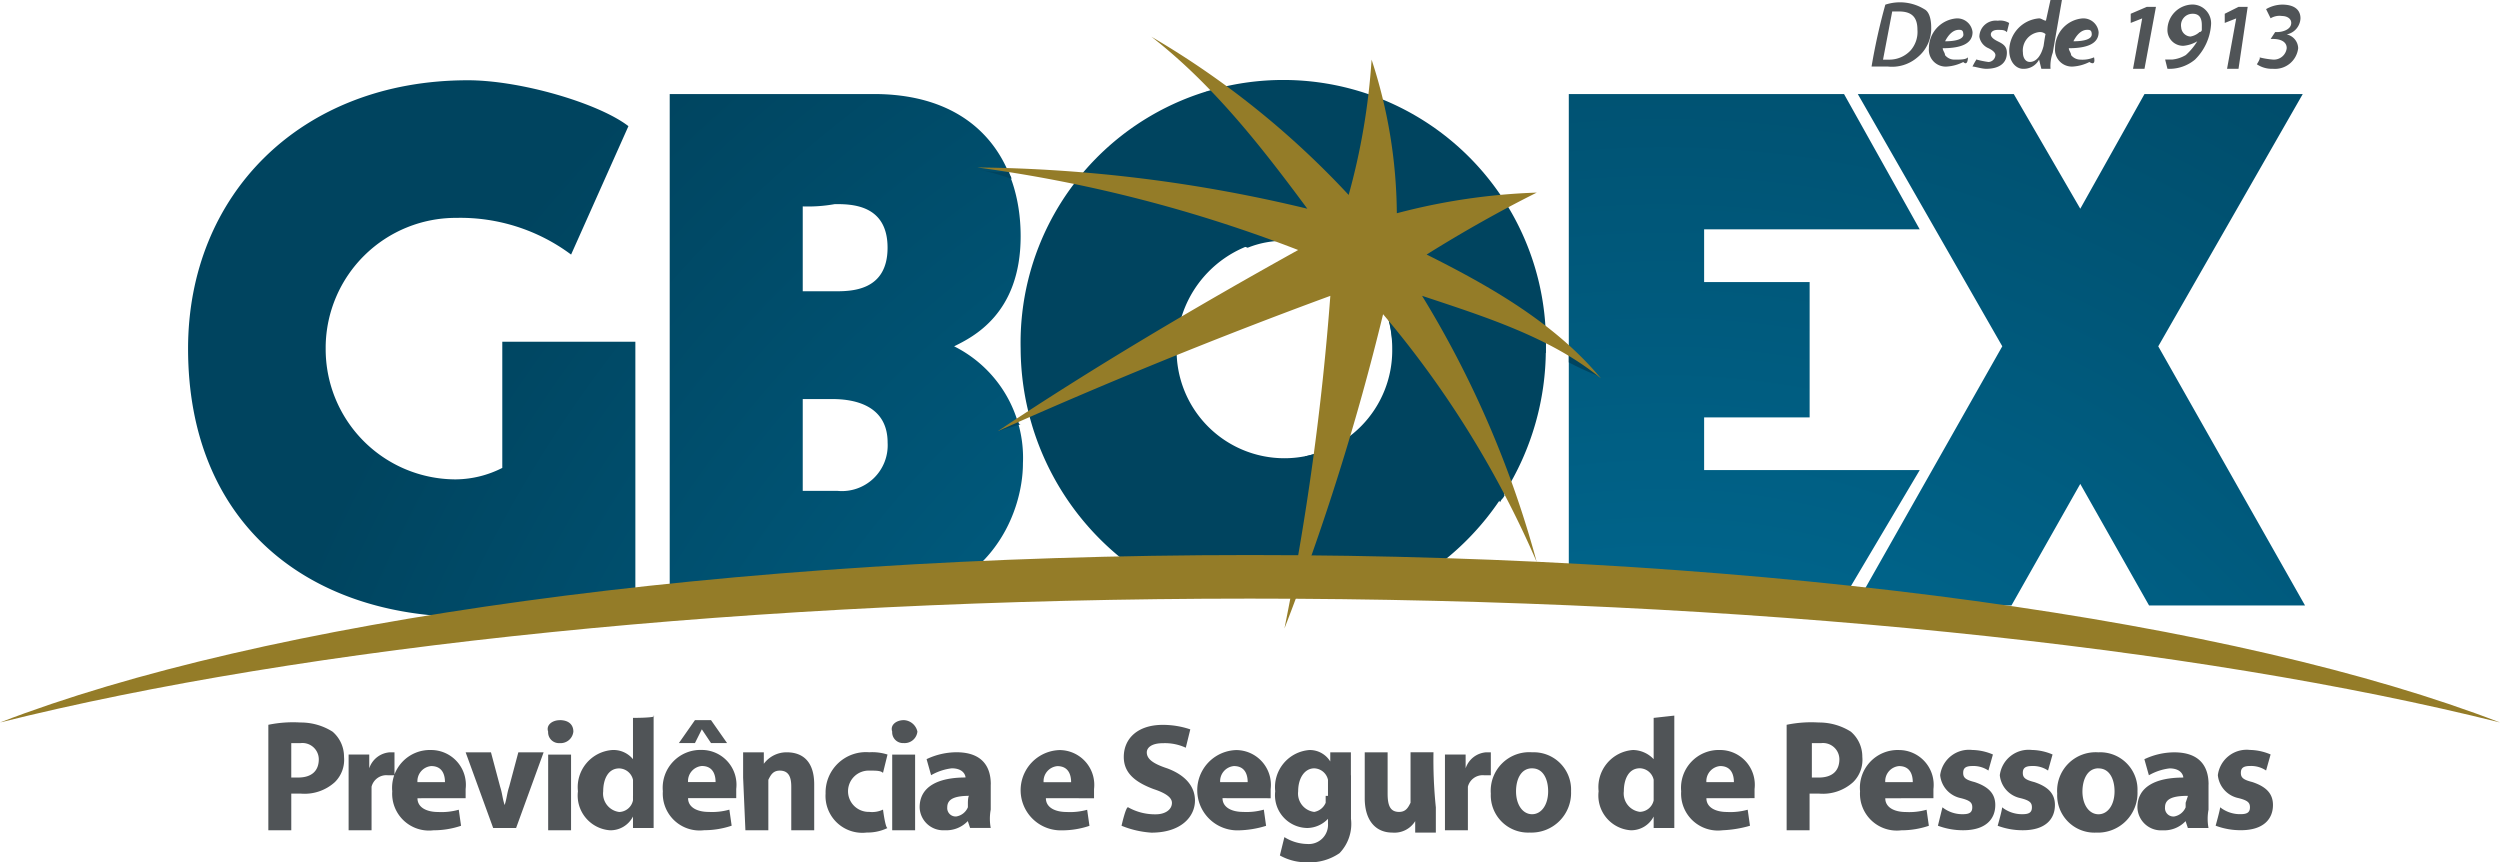 <svg xmlns="http://www.w3.org/2000/svg" xmlns:xlink="http://www.w3.org/1999/xlink" width="166" height="57.262" viewBox="0 0 166 57.262">
  <defs>
    <radialGradient id="radial-gradient" cx="0.702" cy="0.27" r="0.721" gradientTransform="matrix(0.978, 0, 0, -1, 0.015, 2.406)" gradientUnits="objectBoundingBox">
      <stop offset="0" stop-color="#009bcc"/>
      <stop offset="1" stop-color="#00445f"/>
    </radialGradient>
    <radialGradient id="radial-gradient-2" cx="0.696" cy="0.272" r="2.753" gradientTransform="matrix(0.254, 0, 0, -1, 0.52, 2.277)" gradientUnits="objectBoundingBox">
      <stop offset="0" stop-color="#0078a6"/>
      <stop offset="1" stop-color="#00445f"/>
    </radialGradient>
    <radialGradient id="radial-gradient-3" cx="0.604" cy="0.407" r="9.039" gradientTransform="matrix(0.067, 0, 0, -1, 14.413, 430.858)" gradientUnits="objectBoundingBox">
      <stop offset="0" stop-color="#e5dd8e"/>
      <stop offset="1" stop-color="#947c28"/>
    </radialGradient>
    <radialGradient id="radial-gradient-4" cx="0.602" cy="0.409" r="0.664" gradientTransform="matrix(0.949, 0, 0, -1, 3.093, 124.826)" xlink:href="#radial-gradient-3"/>
  </defs>
  <g id="svgexport-1" transform="translate(0 -3)">
    <path id="Caminho_52" data-name="Caminho 52" d="M69.172,24.318a7.281,7.281,0,0,0-7.158-7.31,7.383,7.383,0,0,0-7.158,7.31,7.159,7.159,0,1,0,14.316,0Zm10.2,0a17.949,17.949,0,0,1-10.356,16.3c-4.721-.152-9.594-.152-14.316-.152A18,18,0,0,1,44.5,24.318a17.442,17.442,0,1,1,34.875,0Z" transform="translate(23.271 1.83)" fill="url(#radial-gradient)"/>
    <path id="Caminho_53" data-name="Caminho 53" d="M37.44,9.546l-3.807,8.528a12.3,12.3,0,0,0-7.615-2.437,8.645,8.645,0,0,0-8.681,8.528v.152A8.645,8.645,0,0,0,25.866,33h.152a6.932,6.932,0,0,0,3.046-.761V23.861H37.9V40.309C35,41.528,29.978,42.137,26.78,42.137c-10.661,0-18.58-6.244-18.58-17.818C8.2,14.115,15.662,6.5,26.78,6.5,30.283,6.5,35.461,8.023,37.44,9.546Zm11.574,5.33v5.635h2.132c1.066,0,3.5,0,3.5-2.894s-2.437-2.894-3.5-2.894A10.054,10.054,0,0,1,49.015,14.876Zm-8.833,26.5V7.414H53.736c6.853,0,9.747,4.417,9.747,9.442,0,5.178-3.2,6.7-4.417,7.31a8.27,8.27,0,0,1,4.569,7.767c0,3.35-2.284,9.442-10.661,9.442Zm8.833-13.706v6.092H51.3a3.04,3.04,0,0,0,3.35-3.2c0-2.437-2.132-2.894-3.655-2.894Zm50.866,13.4V7.414h18.275l5.026,8.985H108.866v3.5h7.006v8.985h-7.006v3.5h14.316l-5.33,8.985h-13.4C102.774,41.223,101.251,41.071,99.881,41.071ZM148.615,7.414,139.02,24.166l9.747,17.209H138.411L133.842,33.3l-4.569,8.072H118.917l9.747-17.209L119.07,7.414h10.356l4.417,7.615,4.264-7.615Z" transform="translate(4.288 1.83)" fill="url(#radial-gradient-2)"/>
    <g id="Grupo_1265" data-name="Grupo 1265" transform="translate(17.818 50.516)">
      <path id="Caminho_54" data-name="Caminho 54" d="M11.7,41.815h1.523V39.378h.609a2.991,2.991,0,0,0,2.284-.761,2.08,2.08,0,0,0,.609-1.675,2.182,2.182,0,0,0-.761-1.675,3.941,3.941,0,0,0-2.132-.609,8.092,8.092,0,0,0-2.132.152Zm1.523-5.787h.609a1.086,1.086,0,0,1,1.218,1.066c0,.761-.457,1.218-1.371,1.218h-.457V36.028Zm3.807,5.787h1.523V38.921a1.015,1.015,0,0,1,1.066-.761h.457V36.637h-.3A1.55,1.55,0,0,0,18.4,37.7h0v-.914H17.03v5.026ZM24.8,39.683v-.609a2.311,2.311,0,0,0-2.284-2.589,2.51,2.51,0,0,0-2.589,2.741,2.445,2.445,0,0,0,2.741,2.589,5.68,5.68,0,0,0,1.828-.3l-.152-1.066a4.216,4.216,0,0,1-1.371.152c-.761,0-1.371-.3-1.371-.914Zm-3.2-1.066a1.007,1.007,0,0,1,.914-1.066c.761,0,.914.609.914,1.066Zm3.2-1.98,1.828,5.026h1.523l1.828-5.026H28.3l-.609,2.284c-.152.457-.152.761-.3,1.218h0c-.152-.457-.152-.761-.3-1.218l-.609-2.284ZM31.8,41.815V36.789H30.28v5.026Zm-.761-7.31c-.457,0-.914.3-.761.761a.719.719,0,0,0,.761.761.853.853,0,0,0,.914-.761C31.955,34.809,31.65,34.5,31.041,34.5Zm4.873-.152v2.741h0a1.672,1.672,0,0,0-1.371-.609,2.473,2.473,0,0,0-2.284,2.741,2.312,2.312,0,0,0,2.132,2.589,1.675,1.675,0,0,0,1.523-.914h0v.761h1.371V34.2C37.59,34.352,35.915,34.352,35.915,34.352Zm0,5.178v.3A.965.965,0,0,1,35,40.6a1.23,1.23,0,0,1-1.066-1.371c0-.761.3-1.523,1.066-1.523a.965.965,0,0,1,.914.761V39.53ZM40.027,34.5l-1.066,1.523h1.066l.457-.914h0l.609.914h1.066L41.093,34.5Zm2.741,5.178v-.609a2.311,2.311,0,0,0-2.284-2.589,2.51,2.51,0,0,0-2.589,2.741,2.445,2.445,0,0,0,2.741,2.589,5.68,5.68,0,0,0,1.828-.3l-.152-1.066a4.216,4.216,0,0,1-1.371.152c-.761,0-1.371-.3-1.371-.914Zm-3.2-1.066a1.007,1.007,0,0,1,.914-1.066c.761,0,.914.609.914,1.066Zm3.807,3.2H44.9v-3.35c.152-.3.3-.609.761-.609.609,0,.761.457.761,1.066v2.894h1.523V38.769c0-1.523-.761-2.132-1.828-2.132A1.874,1.874,0,0,0,44.6,37.4h0v-.761H43.225v1.675l.152,3.5Zm9.138-1.371a1.649,1.649,0,0,1-.914.152,1.371,1.371,0,1,1,0-2.741c.457,0,.761,0,.914.152l.3-1.218a3.353,3.353,0,0,0-1.218-.152,2.68,2.68,0,0,0-2.894,2.741,2.445,2.445,0,0,0,2.741,2.589,3.041,3.041,0,0,0,1.371-.3C52.667,41.662,52.515,40.444,52.515,40.444Zm2.132,1.371V36.789H53.124v5.026Zm-.761-7.31c-.457,0-.914.3-.761.761a.719.719,0,0,0,.761.761.853.853,0,0,0,.914-.761A.965.965,0,0,0,53.885,34.5Zm5.787,4.264c0-1.218-.609-2.132-2.284-2.132a4.675,4.675,0,0,0-1.98.457l.3,1.066a3.639,3.639,0,0,1,1.371-.457c.761,0,.914.457.914.609h0c-1.828,0-3.046.609-3.046,1.98a1.567,1.567,0,0,0,1.675,1.523,1.955,1.955,0,0,0,1.523-.609h0l.152.457h1.371a3.278,3.278,0,0,1,0-1.218V38.769ZM58.15,39.987v.3a1.012,1.012,0,0,1-.761.609.558.558,0,0,1-.609-.609c0-.609.609-.761,1.523-.761C58.15,39.378,58.15,39.987,58.15,39.987Zm8.376-.3v-.609a2.311,2.311,0,0,0-2.284-2.589,2.666,2.666,0,0,0,.152,5.33,5.68,5.68,0,0,0,1.828-.3l-.152-1.066A4.216,4.216,0,0,1,64.7,40.6c-.761,0-1.371-.3-1.371-.914Zm-3.35-1.066a1.007,1.007,0,0,1,.914-1.066c.761,0,.914.609.914,1.066Zm5.178,2.894a6.327,6.327,0,0,0,1.98.457c1.98,0,2.894-1.066,2.894-2.132,0-.914-.609-1.675-1.828-2.132-.914-.3-1.371-.609-1.371-1.066,0-.3.3-.609,1.066-.609a3.276,3.276,0,0,1,1.523.3l.3-1.218a5.68,5.68,0,0,0-1.828-.3c-1.675,0-2.589.914-2.589,2.132,0,1.066.761,1.675,1.98,2.132.914.3,1.218.609,1.218.914,0,.457-.457.761-1.066.761a3.617,3.617,0,0,1-1.828-.457C68.658,40.139,68.353,41.51,68.353,41.51Zm9.9-1.828v-.609a2.311,2.311,0,0,0-2.284-2.589,2.666,2.666,0,0,0,.152,5.33,6.545,6.545,0,0,0,1.828-.3L77.8,40.444a4.216,4.216,0,0,1-1.371.152c-.761,0-1.371-.3-1.371-.914ZM74.9,38.617a1.007,1.007,0,0,1,.914-1.066c.761,0,.914.609.914,1.066Zm8.681-.457V36.637H82.212v.609h0a1.6,1.6,0,0,0-1.371-.761,2.473,2.473,0,0,0-2.284,2.741,2.172,2.172,0,0,0,2.132,2.437,1.93,1.93,0,0,0,1.371-.609h0v.3a1.278,1.278,0,0,1-1.371,1.371,2.938,2.938,0,0,1-1.523-.457l-.3,1.218a3.618,3.618,0,0,0,1.828.457,3.5,3.5,0,0,0,2.132-.609,2.8,2.8,0,0,0,.761-2.284V38.16ZM81.907,39.53v.457a1.012,1.012,0,0,1-.761.609,1.23,1.23,0,0,1-1.066-1.371c0-.914.457-1.523,1.066-1.523a.965.965,0,0,1,.914.761V39.53Zm7.158-2.894H87.542v3.35c-.152.3-.3.609-.761.609-.609,0-.761-.457-.761-1.218V36.637H84.5v3.046c0,1.523.761,2.284,1.828,2.284a1.614,1.614,0,0,0,1.523-.761h0v.761h1.371V40.292A30.587,30.587,0,0,1,89.065,36.637Zm.761,5.178H91.35V38.921a1.015,1.015,0,0,1,1.066-.761h.457V36.637h-.3A1.55,1.55,0,0,0,91.2,37.7h0v-.914H89.827v5.026Zm5.787-5.178a2.559,2.559,0,0,0-2.741,2.741,2.476,2.476,0,0,0,2.589,2.589A2.633,2.633,0,0,0,98.2,39.226,2.479,2.479,0,0,0,95.614,36.637Zm0,1.066c.761,0,1.066.761,1.066,1.523,0,.914-.457,1.523-1.066,1.523s-1.066-.609-1.066-1.523C94.548,38.464,94.852,37.7,95.614,37.7Zm8.072-3.35v2.741h0a1.93,1.93,0,0,0-1.371-.609,2.473,2.473,0,0,0-2.284,2.741,2.312,2.312,0,0,0,2.132,2.589,1.675,1.675,0,0,0,1.523-.914h0v.761h1.371V34.2l-1.371.152Zm0,5.178v.3a.965.965,0,0,1-.914.761,1.23,1.23,0,0,1-1.066-1.371c0-.761.3-1.523,1.066-1.523a.965.965,0,0,1,.914.761V39.53Zm6.7.152v-.609a2.311,2.311,0,0,0-2.284-2.589,2.51,2.51,0,0,0-2.589,2.741,2.445,2.445,0,0,0,2.741,2.589,7.644,7.644,0,0,0,1.828-.3l-.152-1.066a4.217,4.217,0,0,1-1.371.152c-.761,0-1.371-.3-1.371-.914Zm-3.2-1.066a1.007,1.007,0,0,1,.914-1.066c.761,0,.914.609.914,1.066Zm5.33,3.2h1.523V39.378h.609a2.991,2.991,0,0,0,2.284-.761,2.08,2.08,0,0,0,.609-1.675,2.182,2.182,0,0,0-.761-1.675,3.941,3.941,0,0,0-2.132-.609,8.092,8.092,0,0,0-2.132.152Zm1.675-5.787h.609a1.086,1.086,0,0,1,1.218,1.066c0,.761-.457,1.218-1.371,1.218h-.457Zm8.072,3.655v-.609a2.311,2.311,0,0,0-2.284-2.589,2.51,2.51,0,0,0-2.589,2.741,2.445,2.445,0,0,0,2.741,2.589,5.68,5.68,0,0,0,1.828-.3l-.152-1.066a4.216,4.216,0,0,1-1.371.152c-.761,0-1.371-.3-1.371-.914Zm-3.2-1.066a1.007,1.007,0,0,1,.914-1.066c.761,0,.914.609.914,1.066Zm3.5,2.894a4.7,4.7,0,0,0,1.675.3c1.523,0,2.132-.761,2.132-1.675,0-.761-.457-1.218-1.371-1.523-.609-.152-.761-.3-.761-.609s.152-.457.609-.457a1.775,1.775,0,0,1,1.066.3l.3-1.066a3.637,3.637,0,0,0-1.371-.3,1.928,1.928,0,0,0-2.132,1.675,1.725,1.725,0,0,0,1.371,1.523c.609.152.761.3.761.609s-.152.457-.609.457a2.126,2.126,0,0,1-1.371-.457l-.3,1.218Zm3.96,0a4.7,4.7,0,0,0,1.675.3c1.523,0,2.132-.761,2.132-1.675,0-.761-.457-1.218-1.371-1.523-.609-.152-.761-.3-.761-.609s.152-.457.609-.457a1.775,1.775,0,0,1,1.066.3l.3-1.066a3.637,3.637,0,0,0-1.371-.3,1.928,1.928,0,0,0-2.132,1.675,1.725,1.725,0,0,0,1.371,1.523c.609.152.761.3.761.609s-.152.457-.609.457a2.126,2.126,0,0,1-1.371-.457C126.834,40.444,126.529,41.51,126.529,41.51Zm6.7-4.873a2.559,2.559,0,0,0-2.741,2.741,2.476,2.476,0,0,0,2.589,2.589,2.633,2.633,0,0,0,2.741-2.741A2.479,2.479,0,0,0,133.23,36.637Zm0,1.066c.761,0,1.066.761,1.066,1.523,0,.914-.457,1.523-1.066,1.523s-1.066-.609-1.066-1.523C132.164,38.464,132.469,37.7,133.23,37.7Zm7.31,1.066c0-1.218-.609-2.132-2.284-2.132a4.675,4.675,0,0,0-1.98.457l.3,1.066a3.639,3.639,0,0,1,1.371-.457c.761,0,.914.457.914.609h0c-1.828,0-3.046.609-3.046,1.98a1.567,1.567,0,0,0,1.675,1.523,1.955,1.955,0,0,0,1.523-.609h0l.152.457h1.371a3.277,3.277,0,0,1,0-1.218V38.769Zm-1.523,1.218v.3a1.012,1.012,0,0,1-.761.609.558.558,0,0,1-.609-.609c0-.609.609-.761,1.523-.761l-.152.457ZM141,41.51a4.7,4.7,0,0,0,1.675.3c1.523,0,2.132-.761,2.132-1.675,0-.761-.457-1.218-1.371-1.523-.609-.152-.761-.3-.761-.609s.152-.457.609-.457a1.775,1.775,0,0,1,1.066.3l.3-1.066a3.637,3.637,0,0,0-1.371-.3,1.928,1.928,0,0,0-2.132,1.675,1.725,1.725,0,0,0,1.371,1.523c.609.152.761.3.761.609s-.152.457-.609.457a2.126,2.126,0,0,1-1.371-.457C141.3,40.444,141,41.51,141,41.51Z" transform="translate(-11.7 -34.2)" fill="#505457"/>
    </g>
    <g id="Grupo_1266" data-name="Grupo 1266" transform="translate(124.272 3)">
      <path id="Caminho_55" data-name="Caminho 55" d="M81.6,7.417h1.066a2.584,2.584,0,0,0,1.98-.609,2.456,2.456,0,0,0,.914-1.98c0-.609-.152-1.066-.457-1.218a3.1,3.1,0,0,0-2.589-.3A39.808,39.808,0,0,0,81.6,7.417Zm1.371-3.655h.457c.914,0,1.218.457,1.218,1.218a1.861,1.861,0,0,1-.457,1.371,1.93,1.93,0,0,1-1.371.609h-.457ZM88,6.807c-.152.152-.457.152-.914.152a.791.791,0,0,1-.609-.3c0-.152-.152-.3-.152-.457,1.218,0,1.98-.3,1.98-1.066a1.018,1.018,0,0,0-1.066-.914A1.987,1.987,0,0,0,85.407,6.2a1.121,1.121,0,0,0,1.218,1.218,2.823,2.823,0,0,0,1.066-.3C88,7.417,88,6.807,88,6.807Zm-.3-1.523c0,.3-.457.457-1.218.457.152-.3.457-.761.914-.761C87.539,4.98,87.692,4.98,87.692,5.284ZM88.3,7.417c.152,0,.609.152.914.152.761,0,1.371-.3,1.371-1.066,0-.457-.3-.609-.609-.761s-.457-.3-.457-.457.152-.3.457-.3.457,0,.609.152l.152-.609a1.141,1.141,0,0,0-.761-.152,1.086,1.086,0,0,0-1.218,1.066,1.012,1.012,0,0,0,.609.761q.457.228.457.457a.486.486,0,0,1-.457.457,6.6,6.6,0,0,1-.761-.152C88.605,6.807,88.3,7.417,88.3,7.417ZM93.479,3l-.3,1.371c-.152,0-.3-.152-.457-.152a2.155,2.155,0,0,0-1.98,2.132c0,.761.457,1.218.914,1.218a1.15,1.15,0,0,0,1.066-.609h0l.152.609h.609A2.592,2.592,0,0,1,93.631,6.5L94.24,3Zm-.457,3.046c-.152.609-.457,1.066-.914,1.066-.3,0-.457-.3-.457-.609a1.23,1.23,0,0,1,1.066-1.371.559.559,0,0,1,.457.152C93.174,4.98,93.022,6.046,93.022,6.046Zm3.35.761a1.932,1.932,0,0,1-.914.152.791.791,0,0,1-.609-.3c0-.152-.152-.3-.152-.457,1.218,0,1.98-.3,1.98-1.066a1.018,1.018,0,0,0-1.066-.914A1.987,1.987,0,0,0,93.784,6.2,1.121,1.121,0,0,0,95,7.417a2.823,2.823,0,0,0,1.066-.3C96.525,7.417,96.372,6.807,96.372,6.807ZM96.22,5.284c0,.3-.457.457-1.218.457.152-.3.457-.761.914-.761C96.068,4.98,96.22,4.98,96.22,5.284Zm2.741,2.284h.761l.761-4.112h-.609l-1.066.457v.609l.761-.3h0Zm2.284,0a2.659,2.659,0,0,0,1.828-.609,3.588,3.588,0,0,0,1.066-2.284A1.244,1.244,0,0,0,102.921,3.3a1.69,1.69,0,0,0-1.675,1.675,1.041,1.041,0,0,0,1.066,1.066,2.164,2.164,0,0,0,.914-.3h0a4.038,4.038,0,0,1-.761.914,2.165,2.165,0,0,1-.914.3h-.457l.152.609Zm1.675-3.655c.457,0,.609.3.609.761v.3a.149.149,0,0,1-.152.152,1.155,1.155,0,0,1-.609.3.655.655,0,0,1-.609-.609A.762.762,0,0,1,102.921,3.914Zm2.284,3.655h.761l.609-4.112h-.609l-.914.457v.609l.761-.3h0Zm1.98-.3a1.775,1.775,0,0,0,1.066.3A1.55,1.55,0,0,0,109.927,6.2a.965.965,0,0,0-.761-.914h0a1.14,1.14,0,0,0,.914-1.066c0-.609-.457-.914-1.218-.914a2.2,2.2,0,0,0-1.066.3l.3.609a1.141,1.141,0,0,1,.761-.152c.3,0,.609.152.609.457,0,.457-.609.609-.914.609H108.4l-.3.457h.152c.457,0,.914.152.914.609a.857.857,0,0,1-.914.761,5.385,5.385,0,0,1-.914-.152C107.49,6.807,107.185,7.264,107.185,7.264Z" transform="translate(-81.6 -3)" fill="#505457"/>
    </g>
    <path id="Caminho_56" data-name="Caminho 56" d="M81.839,24.971v-.609a7.431,7.431,0,0,1,1.98,1.523A21.2,21.2,0,0,1,81.839,24.971Zm-36.55,3.807c0,.152,0,.3.152.3l-1.523.457A6.173,6.173,0,0,0,45.289,28.778ZM44.68,12.33c0,.152.152.3.152.457a15.626,15.626,0,0,0-2.132-.609A8.046,8.046,0,0,0,44.68,12.33ZM57.777,7h.457a55.427,55.427,0,0,1,8.376,7.462c.609-2.437,1.218-5.178,1.675-7.31.152,0,.3.152.457.152a39.439,39.439,0,0,1,1.066,8.376,31.966,31.966,0,0,1,7.615-1.371c.152.152.3.457.457.609-2.132,1.066-4.112,2.284-6.092,3.5a49.852,49.852,0,0,1,8.528,5.33v.609a50.359,50.359,0,0,0-8.833-3.2A74.379,74.379,0,0,1,77.575,33.8c-.152.3-.152.152-.3.457A100.2,100.2,0,0,0,70.113,23.6a7.062,7.062,0,0,0-7.158-6.7,6.313,6.313,0,0,0-2.437.457,107.084,107.084,0,0,0-11.727-3.5l.3-.3V13.4h0l.152-.152a119.51,119.51,0,0,1,14.772,2.437,91.287,91.287,0,0,0-6.549-8.224l.3-.457ZM46.2,28.93c0-.152-.152-.3-.152-.457,3.35-2.132,6.549-4.112,9.9-6.092a7.43,7.43,0,0,0-.152,2.589C52.6,26.189,49.4,27.407,46.2,28.93ZM63.564,40.2h-.609c.609-3.046,1.066-5.939,1.371-8.985a7,7,0,0,0,2.437-1.066Q65.392,35.174,63.564,40.2Z" transform="translate(22.329 2.092)" fill="#00445f"/>
    <path id="Caminho_57" data-name="Caminho 57" d="M0,38.317C17.361,31.617,47.972,27.2,83,27.2s65.639,4.417,83,11.117c-20.1-5.026-49.8-8.224-83-8.224S20.1,33.292,0,38.317Z" transform="translate(0 12.655)" fill="url(#radial-gradient-3)"/>
    <path id="Caminho_58" data-name="Caminho 58" d="M79.76,39.475a65.9,65.9,0,0,0-10.2-16.448,165.7,165.7,0,0,1-6.549,20.864,179.05,179.05,0,0,0,3.046-22.083C58.591,24.55,51.128,27.6,43.971,30.794c6.4-4.264,13.1-8.224,19.95-12.031A93.372,93.372,0,0,0,42.6,13.281a97.162,97.162,0,0,1,21.93,2.741C61.484,11.91,58.286,7.8,54.174,4.6a57.583,57.583,0,0,1,13.1,10.508,44.338,44.338,0,0,0,1.523-8.985,33.305,33.305,0,0,1,1.675,10.2,41.555,41.555,0,0,1,9.29-1.371q-3.655,1.828-7.31,4.112c4.264,2.132,8.528,4.569,11.574,8.224-3.35-2.741-7.767-4.112-11.879-5.483A67.394,67.394,0,0,1,79.76,39.475Z" transform="translate(22.277 0.837)" fill="url(#radial-gradient-4)"/>
  </g>
</svg>
